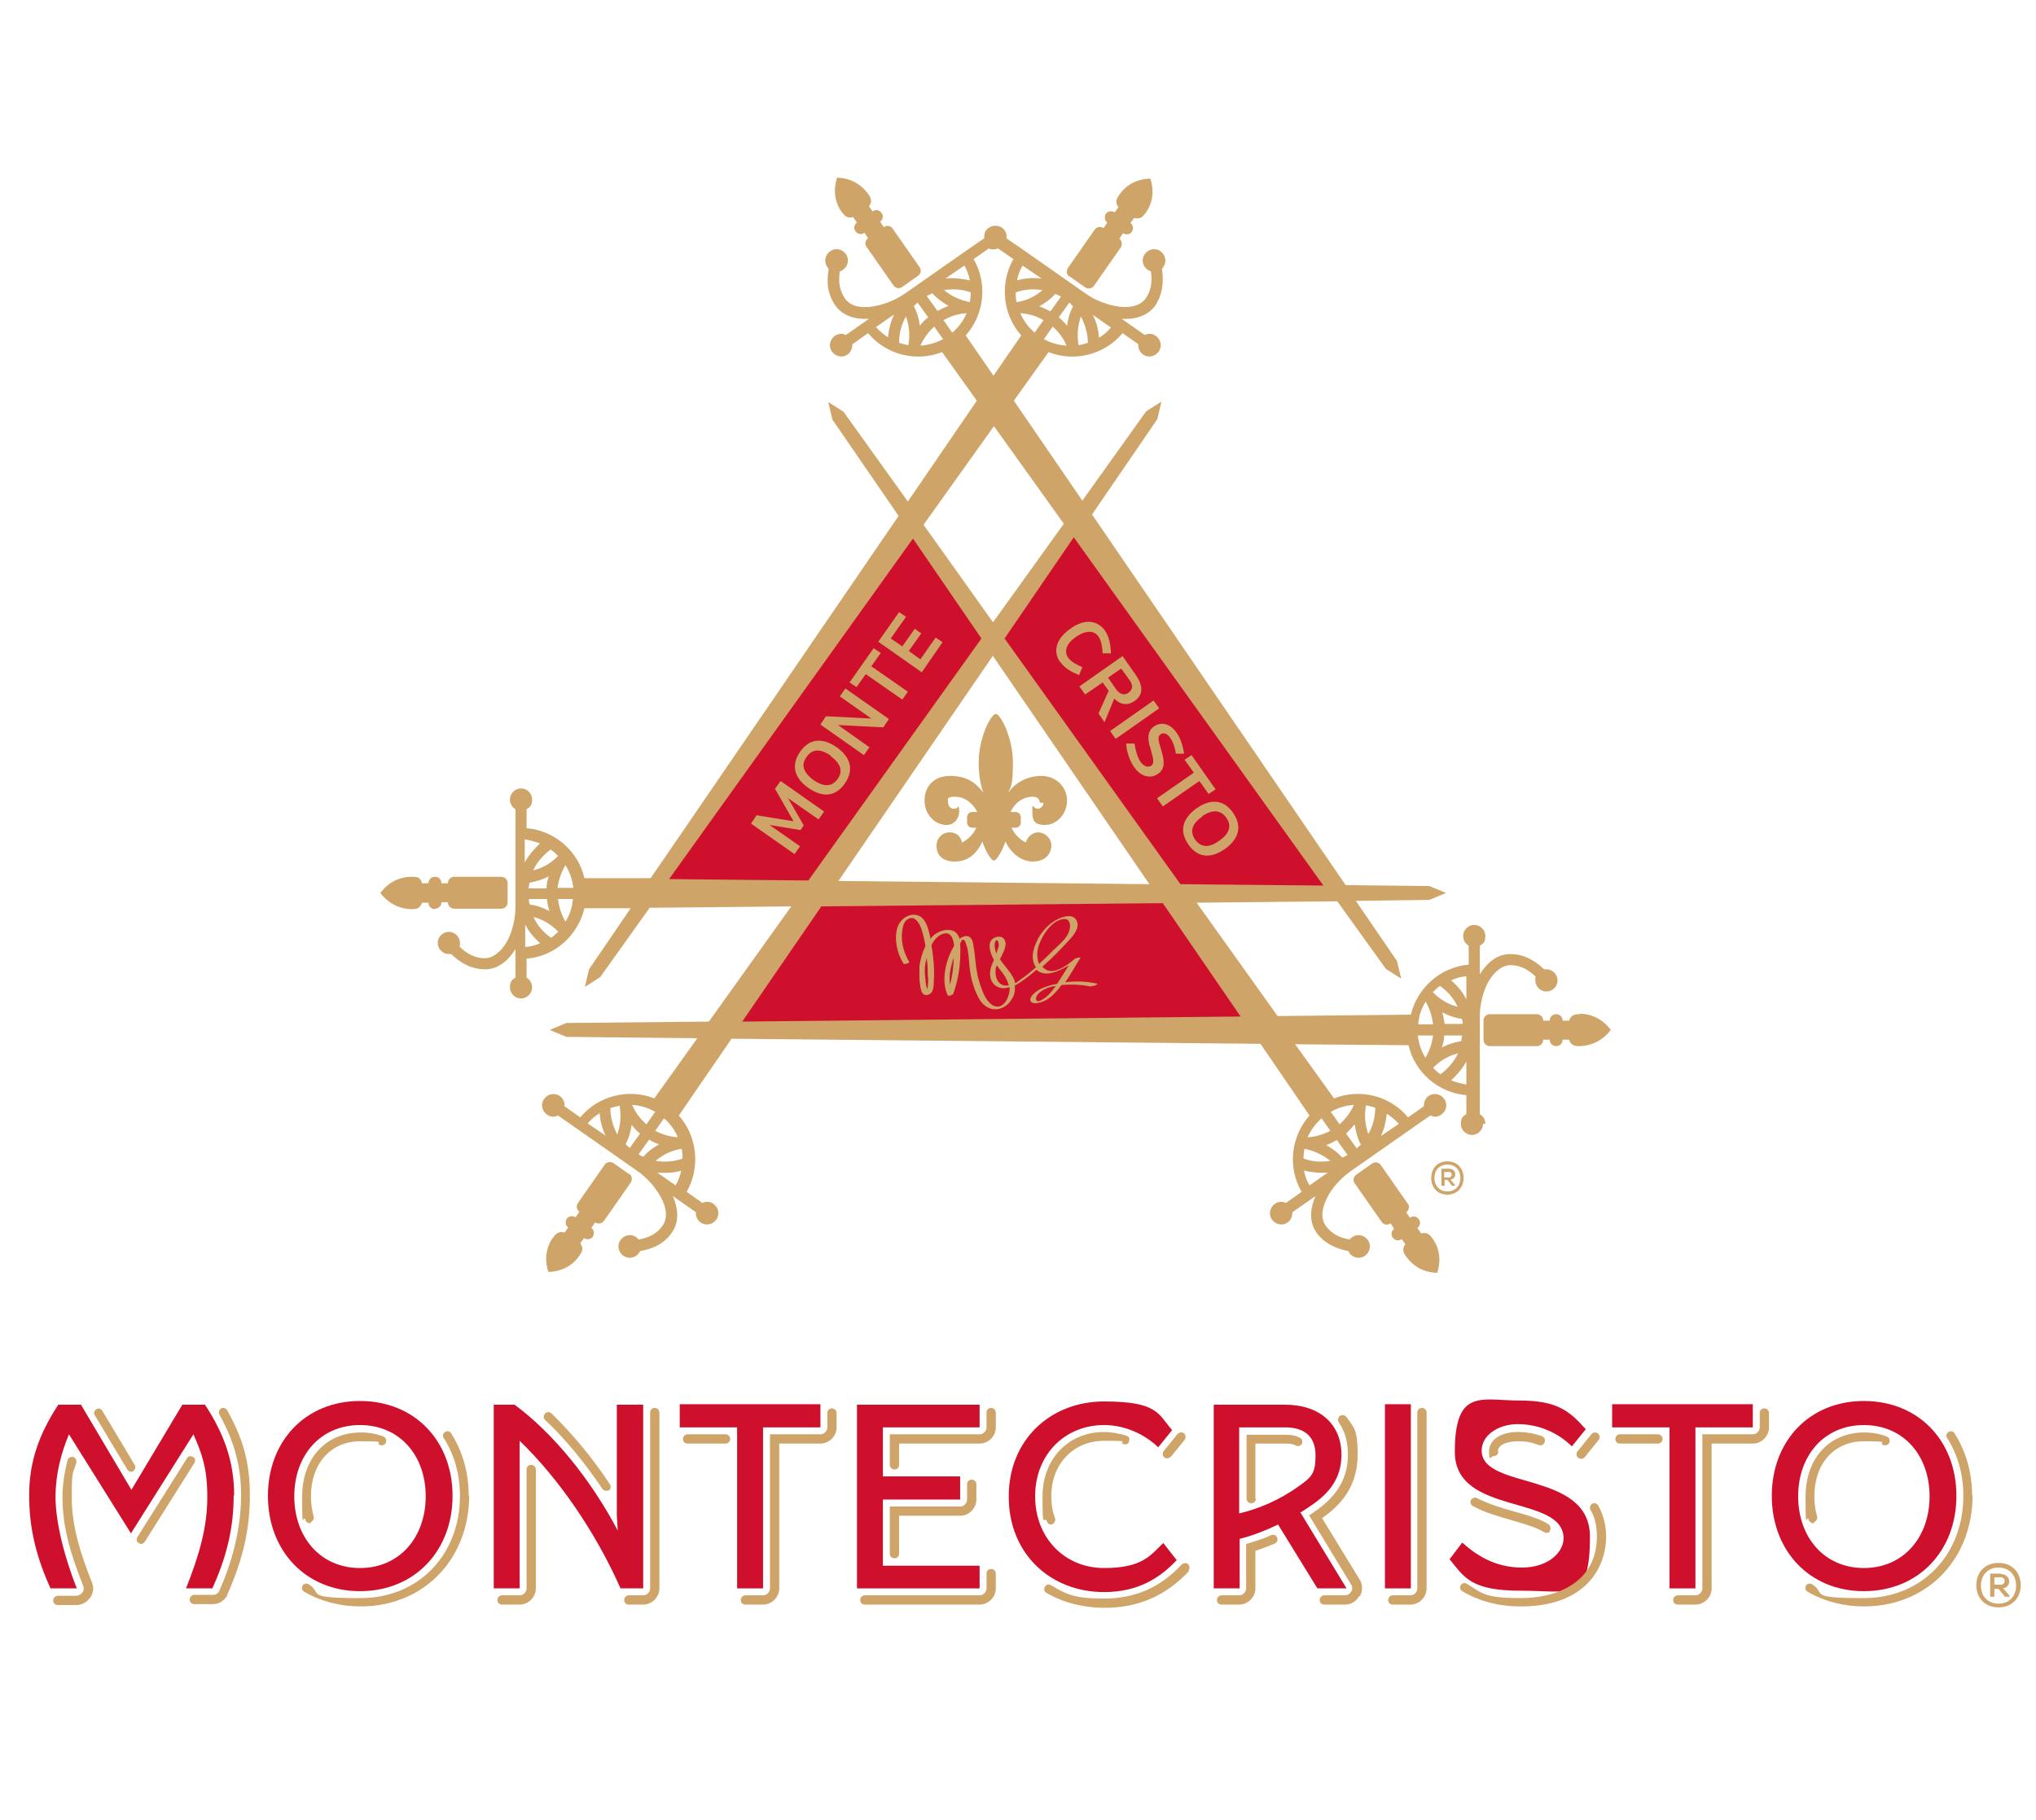 <svg xmlns="http://www.w3.org/2000/svg" id="a" viewBox="0 0 440 393.4"><defs><style>      .st0 {        stroke: #ce102c;        stroke-miterlimit: 10;        stroke-width: 2.2px;      }      .st0, .st1 {        fill: #ce102c;      }      .st2 {        fill: #cea468;      }    </style></defs><polygon class="st0" points="232 116.2 217.1 138 255.1 191.1 285.9 191.4 232 116.2"></polygon><polygon class="st0" points="174.7 190.3 212.1 138 197.2 116.4 144.5 190 174.7 190.3"></polygon><polygon class="st0" points="268.1 219.7 251.2 195.2 177.4 195.9 160.4 220.8 268.1 219.7"></polygon><g><path class="st2" d="M94,196.5c-.8,0-1.4-.6-1.4-1.4h0s-1.4,0-1.4,0c-.4,1.3-1.3,1.4-2.3,1.4s-4.3-.3-6.7-3.5c2.3-3.1,5.3-3.5,6.7-3.5s1.9.1,2.3,1.4h1.4c0-.8.6-1.4,1.4-1.4s1.4.6,1.4,1.4h1.4c0-.8.6-1.4,1.4-1.4h10.1c.8,0,1.4.6,1.4,1.4v4.1c0,.8-.6,1.4-1.4,1.4h-10.1c-.8,0-1.4-.6-1.4-1.4h0s-1.4,0-1.4,0h0c0,.8-.6,1.4-1.4,1.4ZM320.5,242.9c0,1.3-1.1,2.4-2.4,2.4s-2.4-1.1-2.4-2.4.5-1.7,1.2-2.1v-4.1c-6.1-.5-11.2-5-12.5-10.8l-24.5-.2,8.4,11.7c5.6-2.2,12.1-.6,16,4.1l3.4-2.4c0-.8.3-1.7,1-2.2,1.1-.8,2.6-.5,3.4.6.8,1.1.5,2.6-.6,3.4-.7.5-1.6.6-2.4.2l-3.3,2.3-14,9.8c-2.1,1.5-4.1,3.7-5.1,5.9-.8,1.6-1.5,4-.2,5.8,1.1,1.6,2.8,2.6,5.2,3,.2-.2.3-.4.5-.5,1.1-.8,2.6-.5,3.4.6.8,1.1.5,2.6-.6,3.4-1.1.8-2.6.5-3.4-.6,0-.1-.2-.3-.2-.4-3.1-.6-5.4-1.9-6.9-4-1.5-2.1-1.5-4.9-.2-7.9l-1.7,1.2-3.3,2.3c0,.8-.3,1.7-1,2.2-1.1.8-2.6.5-3.4-.6-.8-1.1-.5-2.6.6-3.4.7-.5,1.6-.6,2.4-.2l3.4-2.4c-3.1-5.3-2.3-12,1.7-16.5l-10.6-15.5-114.3-1.1-11.4,16.6c4,4.5,4.7,11.2,1.7,16.5l3.4,2.4c.8-.4,1.7-.3,2.4.2,1.1.8,1.4,2.3.6,3.4-.8,1.1-2.3,1.4-3.4.6-.7-.5-1.1-1.4-1-2.2l-3.3-2.3-1.7-1.2c1.3,3,1.3,5.8-.2,7.9-1.5,2.2-3.8,3.5-6.9,4,0,.2-.1.3-.2.4-.8,1.1-2.3,1.4-3.4.6-1.1-.8-1.4-2.3-.6-3.4.8-1.1,2.3-1.4,3.4-.6.2.2.4.3.5.5,2.4-.4,4.1-1.4,5.2-3,1.3-1.9.6-4.2-.2-5.8-1.1-2.2-3-4.4-5.1-5.9l-14-9.8-3.3-2.3c-.8.4-1.7.3-2.4-.2-1.1-.8-1.4-2.3-.6-3.4.8-1.1,2.3-1.4,3.4-.6.7.5,1.1,1.4,1,2.2l3.4,2.4c3.9-4.7,10.5-6.3,16-4.1l9.3-13-28.3-.3-3.6-1.5,3.6-1.5h0s30.8-.3,30.8-.3l17.8-24.9-30.6.3-10.7,15h0s-3.3,2.1-3.3,2.1l.9-3.8,9-13.2h-10c-1.4,5.9-6.4,10.4-12.5,10.9v4.1c.7.4,1.2,1.2,1.2,2.1,0,1.3-1.1,2.4-2.4,2.4s-2.4-1.1-2.4-2.4.5-1.7,1.2-2.1v-6.2c-1.7,2.8-4,4.4-6.6,4.4s-5-1.1-7.3-3.3c-.2,0-.3,0-.5,0-1.3,0-2.4-1.1-2.4-2.4s1.1-2.4,2.4-2.4,2.4,1.1,2.4,2.4,0,.5-.1.8c1.8,1.7,3.5,2.5,5.5,2.5s3.8-1.9,4.7-3.5c1.2-2.1,1.9-5,1.9-7.6v-21.1c-.7-.4-1.2-1.2-1.2-2.1,0-1.3,1.1-2.4,2.4-2.4s2.4,1.1,2.4,2.4-.5,1.7-1.2,2.1v4.1c6.1.5,11.2,5,12.5,10.8h14.3c0,.1,53.6-78.3,53.6-78.3l-14.3-20.8h0s-.9-3.8-.9-3.8l3.3,2.1,13.9,19.4,14.9-21.8-7.5-10.5c-5.6,2.2-12.1.6-16-4.1l-3.4,2.4c0,.8-.3,1.7-1,2.2-1.1.8-2.6.5-3.4-.6-.8-1.1-.5-2.6.6-3.4.7-.5,1.6-.6,2.4-.2l3.3-2.3,1.7-1.2c-3.3.2-5.8-.8-7.3-2.9-1.5-2.2-2-4.7-1.4-7.9-.1-.1-.2-.2-.3-.4-.8-1.1-.5-2.6.6-3.4,1.1-.8,2.6-.5,3.4.6.8,1.1.5,2.6-.6,3.4-.2.2-.5.3-.7.3-.4,2.4,0,4.3,1.1,5.9,1.3,1.9,3.7,2,5.6,1.8,2.4-.3,5.1-1.3,7.3-2.8l14-9.8,3.2-2.2c0-.6,0-1.2.4-1.7.5-.7,1.3-1,2-1,.8,0,1.6.3,2,1,.4.5.5,1.1.4,1.7l3.2,2.2,14,9.8c2.1,1.5,4.9,2.5,7.3,2.8,1.8.2,4.3,0,5.6-1.8,1.1-1.6,1.5-3.5,1.1-5.9-.2,0-.5-.2-.7-.3-1.1-.8-1.4-2.3-.6-3.4.8-1.1,2.3-1.4,3.4-.6,1.1.8,1.4,2.3.6,3.4,0,.1-.2.3-.3.4.5,3.1,0,5.7-1.4,7.9-1.5,2.1-4.1,3.1-7.3,2.9l1.7,1.2,3.3,2.3c.8-.4,1.7-.3,2.4.2,1.1.8,1.4,2.3.6,3.4-.8,1.1-2.3,1.4-3.4.6-.7-.5-1.1-1.4-1-2.2l-3.4-2.4c-3.9,4.7-10.5,6.3-16,4.1l-7.5,10.5,14.8,21.6,13.8-19.3,3.3-2.1-.9,3.8h0s-14.1,20.6-14.1,20.6l54.8,80.1,18.1.2,3.6,1.5-3.6,1.5h0s-15.9.2-15.9.2l8.9,13,.9,3.8-3.3-2.1h0l-10.5-14.6-30.4.3,17.5,24.5,28.8-.3c1.4-5.8,6.4-10.3,12.5-10.8v-4.1c-.7-.4-1.2-1.2-1.2-2.1,0-1.3,1.1-2.4,2.4-2.4s2.4,1.1,2.4,2.4-.5,1.7-1.2,2.1v6.2c1.7-2.8,4-4.4,6.6-4.4s5,1.1,7.3,3.3c.2,0,.3,0,.5,0,1.3,0,2.4,1.1,2.4,2.4s-1.1,2.4-2.4,2.4-2.4-1.1-2.4-2.4,0-.5.1-.8c-1.8-1.7-3.5-2.5-5.5-2.5s-3.8,1.9-4.7,3.5c-1.2,2.1-1.9,5-1.9,7.6v21.1c.7.4,1.2,1.2,1.2,2.1ZM115.3,188.1c2-.5,3.9-1.6,5.3-3.1-.5-.5-1-1-1.6-1.4-1.6,1.2-2.9,2.7-3.8,4.5ZM118.6,189.4c-1.3.7-2.7,1.1-4.2,1.4,0,.4-.1.8-.2,1.2h3.9c0-.9.2-1.7.5-2.6ZM118.2,194.3h-3.9c0,.4,0,.8.2,1.2,1.5.2,2.9.7,4.2,1.4-.2-.8-.4-1.7-.5-2.5ZM113.4,186.4c.8-1.5,2-2.9,3.3-4.1-1-.4-2.2-.7-3.3-.9v4.9ZM116.8,203.9c-1.4-1.2-2.5-2.5-3.3-4.1v4.9c1.2-.1,2.3-.4,3.3-.9ZM120.6,201.3c-1.5-1.5-3.3-2.6-5.3-3.1.8,1.8,2.1,3.3,3.8,4.5.6-.4,1.1-.9,1.6-1.4ZM123.9,194.3h-3.3c.2,1.7.7,3.4,1.6,4.9.9-1.4,1.5-3.1,1.6-4.9ZM123.9,191.9c-.2-1.8-.8-3.5-1.7-4.9-.9,1.5-1.5,3.2-1.7,4.9h3.3ZM136.6,238.8c.7,1.6,1.7,3,3.1,4.2l1.9-2.7c-1.6-.9-3.3-1.4-5-1.5ZM131,245.7c-.8-1.6-1.3-3.3-1.4-5.1-1,.6-1.8,1.3-2.6,2.2l4.1,2.8ZM133.9,239c-.7.1-1.4.3-2,.5,0,2,.6,4,1.5,5.7.7-2,.9-4.1.5-6.2ZM138.3,245c-.7-.6-1.3-1.2-1.8-1.9-.2,1.5-.6,2.9-1.3,4.2.3.3.6.6.9.8l2.3-3.2ZM142.6,247.4c-.8-.3-1.6-.6-2.3-1.1l-2.3,3.2c.3.2.7.4,1,.5,1-1.1,2.2-2,3.5-2.7ZM147.3,253c-1.7.5-3.5.6-5.3.4l4,2.8c.6-1,1-2.1,1.2-3.2ZM147.3,248.3c-2.1.3-4,1.2-5.6,2.6,1.9.3,3.9.2,5.8-.5,0-.7,0-1.4-.2-2.1ZM143.5,241.7l-1.9,2.7c1.5.8,3.2,1.3,4.9,1.4-.7-1.6-1.7-3-3-4.1ZM287.1,253.4c-1.7.2-3.5,0-5.3-.4.2,1.1.6,2.2,1.2,3.2l4-2.8ZM287.5,250.9c-1.6-1.3-3.5-2.2-5.6-2.6-.1.7-.2,1.4-.2,2.1,1.9.7,3.9.8,5.8.5ZM291.2,249.6l-2.3-3.2c-.7.4-1.5.8-2.3,1.1,1.3.7,2.5,1.6,3.5,2.7.4-.2.7-.3,1-.5ZM298.2,245.7l4.1-2.8c-.8-.9-1.7-1.6-2.6-2.2-.2,1.8-.6,3.5-1.4,5.1ZM295.7,245.1c1-1.7,1.5-3.6,1.5-5.7-.7-.2-1.3-.4-2-.5-.4,2.1-.2,4.2.5,6.2ZM292.7,243.1c-.6.7-1.2,1.3-1.8,1.9l2.3,3.2c.3-.3.6-.5.9-.8-.7-1.3-1.1-2.8-1.3-4.2ZM287.6,240.3l1.9,2.7c1.3-1.2,2.4-2.6,3.1-4.2-1.7.1-3.4.6-5,1.5ZM282.6,245.8c1.7-.1,3.4-.6,4.9-1.4l-1.9-2.7c-1.3,1.2-2.4,2.6-3,4.1ZM232,116.2l-14.9,21.8,38,53.1,30.9.3-53.9-75.2ZM214.6,141.7l-33.4,48.7,67.2.7-33.8-49.3ZM225.5,69.2c-1.5-.9-3.2-1.4-5-1.5.7,1.6,1.7,3,3.1,4.2l1.9-2.7ZM230.5,74.7c-.7-1.6-1.7-3-3-4.1l-1.9,2.7c1.6.9,3.2,1.3,4.9,1.4ZM236.1,67.9c.8,1.6,1.3,3.3,1.4,5.1,1-.6,1.8-1.3,2.6-2.2l-4-2.8ZM233.1,74.6c.7-.1,1.4-.3,2-.5,0-2-.6-4-1.5-5.7-.7,2-.9,4.1-.5,6.2ZM231.1,65.4l-2.3,3.2c.7.5,1.3,1.2,1.8,1.8.2-1.5.6-2.9,1.3-4.2-.3-.3-.5-.5-.8-.8ZM228.1,63.5c-1,1.1-2.2,2-3.5,2.7.8.3,1.6.7,2.4,1.1l2.3-3.2c-.4-.2-.7-.4-1.1-.5ZM219.8,60.6c1.7-.5,3.5-.6,5.3-.4l-4.1-2.8c-.6,1-1,2.1-1.2,3.2ZM219.5,63.2c0,.7,0,1.4.2,2.1,2.1-.3,4-1.2,5.6-2.6-1.9-.3-3.9-.2-5.8.5ZM204.3,60.2c1.7-.2,3.5,0,5.3.4-.2-1.1-.6-2.2-1.2-3.2l-4.1,2.8ZM204,62.7c1.6,1.3,3.5,2.2,5.6,2.6.1-.7.2-1.4.2-2.1-1.9-.7-3.9-.8-5.8-.5ZM200.3,64l2.3,3.2c.8-.4,1.6-.8,2.4-1.1-1.3-.7-2.5-1.6-3.5-2.7-.4.2-.7.3-1.1.5ZM193.3,67.9l-4,2.8c.8.9,1.7,1.6,2.6,2.2.2-1.8.6-3.5,1.4-5.1ZM195.8,68.4c-1,1.7-1.5,3.6-1.5,5.7.7.2,1.3.4,2,.5.4-2.1.2-4.2-.5-6.2ZM198.8,70.4c.5-.7,1.1-1.3,1.8-1.8l-2.3-3.2c-.3.3-.6.5-.8.8.7,1.3,1.1,2.8,1.3,4.2ZM203.8,73.3l-1.9-2.7c-1.3,1.1-2.3,2.6-3,4.1,1.7-.1,3.4-.6,4.9-1.4ZM208.9,67.7c-1.8.1-3.4.6-5,1.5l1.9,2.7c1.4-1.2,2.4-2.6,3.1-4.2ZM214.7,81.2l6-8.7c-4-4.5-4.7-11.2-1.7-16.5l-3.3-2.3c-.3.1-.7.2-1,.2-.3,0-.7,0-1-.2l-3.3,2.3c3.1,5.3,2.3,12-1.7,16.5l6,8.7ZM199.5,113.3l15.1,21.2,15.3-21.3-15.1-21.1-15.2,21.3ZM174.7,190.3l37.4-52.3-14.8-21.6-52.7,73.6,30.1.3ZM268.1,219.7l-16.8-24.5-73.8.7-17.1,24.9,107.7-1.1ZM309.7,214.5c1.5,1.5,3.3,2.6,5.3,3.1-.8-1.8-2.1-3.3-3.8-4.5-.6.4-1.1.9-1.6,1.4ZM316.1,221.4c0-.4,0-.8-.2-1.2-1.5-.2-2.9-.7-4.2-1.4.2.8.4,1.7.5,2.5h3.9ZM312.1,223.8c0,.9-.2,1.7-.5,2.6,1.3-.7,2.7-1.1,4.2-1.4,0-.4.1-.8.2-1.2h-3.9ZM306.4,221.4h3.3c-.2-1.7-.7-3.4-1.6-4.9-.9,1.4-1.5,3.1-1.6,4.9ZM308,228.7c.9-1.5,1.5-3.2,1.7-4.9h-3.3c.2,1.8.8,3.5,1.7,4.9ZM315,227.7c-2,.5-3.9,1.6-5.3,3.1.5.5,1,1,1.6,1.4,1.6-1.2,2.9-2.7,3.8-4.5ZM316.9,229.4c-.8,1.5-2,2.9-3.3,4.1,1,.4,2.2.7,3.3.9v-4.9ZM316.9,211c-1.2.1-2.3.4-3.3.9,1.4,1.2,2.5,2.5,3.3,4.1v-4.9ZM341.4,219.2c-1,0-1.9.1-2.3,1.4h-1.4c0-.8-.6-1.4-1.4-1.4s-1.4.6-1.4,1.4h0s-1.4,0-1.4,0h0c0-.8-.6-1.4-1.4-1.4h-10.1c-.8,0-1.4.6-1.4,1.4v4.1c0,.8.6,1.4,1.4,1.4h10.1c.8,0,1.4-.6,1.4-1.4h1.4c0,.8.6,1.4,1.4,1.4s1.4-.6,1.4-1.4h1.4c.4,1.3,1.3,1.4,2.3,1.4s4.3-.3,6.7-3.5c-2.3-3.1-5.3-3.5-6.7-3.5ZM231.1,59.7l3.4,2.4c.6.4,1.5.3,1.9-.3l5.8-8.3c.4-.6.3-1.5-.3-1.9h0s.8-1.2.8-1.2h0c.6.4,1.5.3,1.9-.3.4-.6.3-1.5-.3-1.9h0s.8-1.1.8-1.1c1.3.4,1.9-.3,2.5-1.1.8-1.1,2.2-3.7,1-7.4-3.9.1-5.9,2.3-6.7,3.5-.6.8-1,1.6-.2,2.7l-.8,1.1c-.6-.4-1.5-.3-1.9.3-.4.6-.3,1.5.3,1.9l-.8,1.2c-.6-.4-1.5-.3-1.9.3l-5.8,8.3c-.4.6-.3,1.5.3,1.9ZM307.1,266.5l-.8-1.1c.6-.4.8-1.3.3-1.9-.4-.6-1.3-.8-1.9-.3l-.8-1.2c.6-.4.8-1.3.3-1.9l-5.8-8.3c-.4-.6-1.3-.8-1.9-.3l-3.4,2.4c-.6.4-.8,1.3-.3,1.9l5.8,8.3c.4.6,1.3.8,1.9.3h0s.8,1.2.8,1.2h0c-.6.4-.8,1.3-.3,1.9.4.6,1.3.8,1.9.3h0l.8,1.1c-.8,1.1-.4,1.9.2,2.7.8,1.1,2.8,3.4,6.7,3.5,1.2-3.7-.2-6.3-1-7.4-.6-.8-1.2-1.5-2.5-1.1ZM136,253.8l-3.4-2.4c-.6-.4-1.5-.3-1.9.3l-5.8,8.3c-.4.6-.3,1.5.3,1.9l-.8,1.2c-.6-.4-1.5-.3-1.9.3-.4.6-.3,1.5.3,1.9l-.8,1.1c-1.3-.4-1.9.3-2.5,1.1-.8,1.1-2.2,3.7-1,7.4,3.9-.1,5.9-2.3,6.7-3.5.6-.8,1-1.6.2-2.7l.8-1.1h0c.6.4,1.5.3,1.9-.3.4-.6.3-1.5-.3-1.9h0s.8-1.2.8-1.2h0c.6.4,1.5.3,1.9-.3l5.8-8.3c.4-.6.3-1.5-.3-1.9ZM184.4,47l.8,1.1h0c-.6.4-.8,1.3-.3,1.9.4.6,1.3.8,1.9.3h0s.8,1.2.8,1.2h0c-.6.4-.8,1.3-.3,1.9l5.8,8.3c.4.6,1.3.8,1.9.3l3.4-2.4c.6-.4.8-1.3.3-1.9l-5.8-8.3c-.4-.6-1.3-.8-1.9-.3l-.8-1.2c.6-.4.8-1.3.3-1.9-.4-.6-1.3-.8-1.9-.3l-.8-1.1c.8-1.1.4-1.9-.2-2.7-.8-1.1-2.8-3.4-6.7-3.5-1.2,3.7.2,6.3,1,7.4.6.8,1.2,1.5,2.5,1.1ZM229.1,143c1,1.5,2.6,2.3,4.1,2.9l.7-1.7c-1.1-.5-2.4-1.1-3.1-2.1-.9-1.4-.3-3.1,1.8-4.5,2.1-1.4,3.9-1.4,4.8,0,.7,1,.8,2.4.9,3.6h1.8c-.1-1.7-.3-3.4-1.3-4.9-1.5-2.1-4.2-2.8-7.5-.4-3.3,2.3-3.7,5.1-2.2,7.2ZM233.2,148.4l9.4-6.6,2.8,4c1.6,2.3,1.8,4.3-.2,5.7-1.6,1.1-3.1.8-4.4-.5l-2.1,5.1-1.3-1.9,2.2-4.9-1.3-1.8-3.8,2.6-1.2-1.7ZM239.5,146.5l1.5,2.2c.8,1.2,1.8,1.8,2.9,1,1.1-.8.9-1.9,0-3l-1.6-2.2-2.9,2ZM241.1,159.7l9.4-6.6-1.2-1.7-9.4,6.6,1.2,1.7ZM248.5,161.3c.5,2,1.2,3.5.3,4.2-.8.5-1.7,0-2.3-.8-.7-1-1.2-2.9-1.3-4h-1.8c0,1.4.6,3.5,1.7,5.1,1.4,2,3.4,2.6,5.1,1.5,1.8-1.2,1.3-3.2.9-4.7-.5-1.9-1.2-3.2-.3-3.9.8-.5,1.6,0,2.1.8.6.8,1.1,2.3,1.2,3.4h1.8c-.2-1.4-.7-3.2-1.6-4.5-1.4-2-3.3-2.5-4.9-1.4-1.6,1.1-1.3,3-.9,4.4ZM250.1,172.6l1.2,1.7,7.9-5.5,2,2.8,1.5-1-5.2-7.4-1.5,1,2,2.8-7.9,5.5ZM266.5,175.7c2.2,3.2.9,5.9-1.8,7.8-2.7,1.9-5.7,2.2-7.9-1-2.2-3.2-.9-5.9,1.8-7.8,2.7-1.9,5.7-2.2,7.9,1ZM259.8,176.5c-1.9,1.3-2.9,3-1.5,5,1.4,1.9,3.3,1.6,5.2.2,1.9-1.3,2.9-3,1.5-5-1.4-1.9-3.3-1.6-5.2-.3ZM167.5,170.5l4,7-8-1.3-1.2,1.8,9.4,6.6,1.2-1.7-6.6-4.6,6.7,1.1.7-1-3.4-5.9,6.6,4.6,1.2-1.7-9.4-6.6-1.3,1.8ZM182.6,169.3c-2.2,3.2-5.2,2.9-7.9,1-2.7-1.9-4-4.6-1.8-7.8,2.2-3.2,5.2-2.9,7.9-1,2.7,1.9,4,4.6,1.8,7.8ZM179.5,163.3c-1.9-1.3-3.8-1.7-5.2.3-1.4,1.9-.4,3.6,1.5,5,1.9,1.3,3.8,1.7,5.2-.2,1.4-1.9.4-3.6-1.5-5ZM181.5,150.5l6.8,4.8-9.8-.5-1.2,1.8,9.4,6.6,1.2-1.7-6.8-4.8,9.8.5,1.2-1.8-9.4-6.6-1.2,1.7ZM190.3,141.1l-1.5-1-5.2,7.4,1.5,1,2-2.8,7.9,5.5,1.2-1.7-7.9-5.5,2-2.8ZM202.2,137.8l-3.3,4.7-2.5-1.8,2.7-3.8-1.4-1-2.7,3.8-2.5-1.7,3.3-4.7-1.5-1-4.5,6.4,9.4,6.6,4.5-6.5-1.5-1ZM235.6,213.2c-2-.4-4.1-.5-6.2-.3-.5.7-1.1,1.4-1.7,2-.8.8-1.7,1.4-2.7,1.7-.6.2-2,.5-2.3-.3-.3-.9,1.1-1.9,1.7-2.3,1-.6,2.1-.9,3.2-1.2.3,0,.6-.1.9-.2,0,0,0-.1.1-.2.8-1.2,1.6-2.5,2.4-3.8-2.2,1.4-5.2,2.7-7,1-.8.7-1.7,1.4-2.5,2-.7.5-1.4,1-2.2,1.4.1.9,0,1.9-.5,2.7-1.5,2.9-5.1,3.4-7,.5-1.1-1.8-1.8-4-2.1-6-.4-2.1-.2-4.4-1-6.4-.1-.3-.3-.8-.7-.7-.1,0-.4.6-.5.8,0,0,0,0,0,.1.1,1.1,0,2.2,0,3.1-.1,2.6-.6,5.2-1.5,7.7,0,.2-1.1.6-1.2.3-1.5-3.2-.4-7.7,1.4-10.7-.2-1.7-.8-3.2-2.6-2.5-1,.4-1.8,1.3-2.3,2.4.4,2.5.7,5.1.5,7.7,0,.7,0,2.2-.7,2.7-.3.3-1.1.5-1.5.2-.7-.5-.8-2.4-.9-3.2,0-1,0-1.9,0-2.9.2-1.4.6-2.9,1.3-4.3-.2-1.3-.5-2.6-.9-3.8-.5-1.3-1.5-3.1-3.1-1.9-.9.6-1,2.2-1.1,3.1-.1,2.1.5,4.2,1.6,6,.1.2-1.1.7-1.3.3-1.3-2.2-2-5.1-1.3-7.6.5-1.8,2.4-3.3,4.3-2.8,2,.5,2.5,3.3,2.9,5.1.2-.2.3-.4.5-.6,1.1-1,2.9-1.7,4.4-1.1.7.3,1.1.9,1.4,1.7.6-.5,1.5-.8,2.1-.4.7.4.8,1.4.9,2.1.2,1,.3,2.1.4,3.1.2,1.9.5,3.8,1.2,5.6.5,1.5,1.4,3.7,3.1,4.2,2.1.5,3.2-2.5,3.1-4.1-.4,0-.8.2-1.2.2-1.6,0-2.8-1-3-2.6-.2-1.3.3-2.4.8-3.5-1-1.9-1.7-4.4.6-5,1.2-.3,2,.5,1.9,1.7-.1,1.1-.7,2.1-1.2,3.1.8,1.3,1.9,2.3,2.7,3.7.3.5.5,1,.6,1.5.6-.3,1.1-.8,1.7-1.2.9-.6,1.7-1.3,2.5-2,0,0,.2-.2.3-.2-.1-.2-.2-.3-.3-.5-1-2,0-4.4,1-6.2,1-1.6,2.4-3,4.1-3.8,1.1-.5,2.9-1.1,3.8.1,1,1.4-.2,3.1-1.1,4.1-1.9,2.1-3.9,4.2-6.1,6.1.1.2.3.4.5.5,1.9,1.5,5-.9,6.5-2.2.1-.1,1.3-.4,1.2-.2-1.1,1.7-2.1,3.6-3.3,5.3,2.3-.3,4.6-.2,6.9.3.4,0-.7.6-1,.5ZM215.4,206c0,0,0-.1,0-.2.2-.6.6-1.4.4-2-.1-.5-.4-.9-.7-.3-.3.8-.1,1.7.2,2.5ZM218,213c-.3-1.4-1.2-2.6-2.1-3.7-.1-.2-.3-.4-.5-.7,0,.2-.1.4-.2.7-.3,1.7.4,3.9,2.5,3.7,0,0,.2,0,.3,0ZM200.5,211.1c0-1.2,0-2.5-.2-3.7,0-.2,0-.3,0-.5-.1.4-.2.9-.3,1.2-.2,1.1-.2,2.3,0,3.5,0,.5.1,1.5.4,2.2.2-.9.2-1.9.2-2.6ZM206.2,206.7c-.2.5-.3,1-.5,1.6-.4,1.4-.6,3-.4,4.5.5-1.7.7-3.5.8-5.3,0-.2,0-.5,0-.8ZM224.6,208.3c1-.9,1.9-1.8,2.9-2.8,1.3-1.3,3.1-2.6,3.6-4.4.2-.7.3-1.8-.4-2.3-.6-.4-1.7,0-2.3.3-.4.2-.7.5-1.1.8-1.3,1.2-2.2,2.8-2.8,4.4-.4,1.2-.5,2.7,0,3.9ZM228.1,213.1c-.8.1-1.6.3-2.3.7-.7.3-2,1.2-1.9,2.1.1,1.4,2.5-.6,2.9-1.1.5-.5.9-1.1,1.3-1.6ZM316.3,254.6c0,1.9-1.3,3.6-3.5,3.6s-3.5-1.6-3.5-3.6,1.3-3.6,3.5-3.6,3.5,1.6,3.5,3.6ZM315.6,254.6c0-1.6-1-2.9-2.8-2.9s-2.8,1.3-2.8,2.9c0,1.6,1,2.9,2.8,2.9s2.8-1.3,2.8-2.9ZM313.5,255l1,1.2h0c0,.1-.7.1-.7.1l-1-1.3h-.6v1.3h-.7v-3.7h1.7c1.6,0,1.7,2.1.4,2.3ZM313.1,254.5c.8,0,.9-1.2,0-1.2h-1v1.2h1ZM224.7,173.5c0-.7-.4-1.3-1.5-1.3-2.1,0-3.9,1.3-4.8,3.3h1.1c.6,0,1.1.5,1.1,1.1v1.2c0,.6-.5,1.1-1.1,1.1h-.9c.6,1.3,1.7,2.5,3.1,3.2.3-1.2,1.4-2.2,2.7-2.2s2.8,1.2,2.8,2.8,0,.2,0,.3c-.2,1.8-1.5,3.2-4,3.2s-4.7-1.8-5.9-4.3c-.9,2.4-2,4.1-2.5,4.1s-1.7-1.7-2.5-4.1c-1.2,2.6-3.1,4.3-5.9,4.3s-3.9-1.4-4-3.2c0-.1,0-.2,0-.3,0-1.5,1.2-2.8,2.8-2.8s2.4.9,2.7,2.2c1.4-.7,2.5-1.9,3.1-3.2h-.9c-.6,0-1.1-.5-1.1-1.1v-1.2c0-.6.5-1.1,1.1-1.1h1.1c-1-2-2.8-3.3-4.8-3.3s-1.5.6-1.5,1.3.5,1.3,1.2,1.3.8-.2,1-.6c.1.3.2.7.2,1.1,0,1.7-1.2,3-2.7,3-2.7,0-4.8-2.4-4.8-5.3s1.9-5.3,5.5-5.3,5.5,1.4,7.2,3.6c-.5-1.4-1-3.5-1-6.5,0-5.4,2.7-10.5,3.7-10.5s3.7,5.1,3.7,10.5-.5,5.1-1,6.5c1.6-2.2,4.1-3.6,7.2-3.6s5.5,2.4,5.5,5.3-2.2,5.3-4.8,5.3-2.7-1.4-2.7-3,0-.8.2-1.1c.2.4.6.6,1,.6.6,0,1.2-.6,1.2-1.3Z"></path><path class="st1" d="M50.5,323.2c0,7.5-1.7,13.6-4.6,20.1h-5.7c2.9-7.3,4.6-13.3,4.6-19.7s-1.2-9.5-3-13.6l-13.5,21.4-13.4-21.4c-1.7,4.1-2.9,8.6-2.9,13.6s1.7,12.4,4.6,19.7h-5.7c-2.9-6.5-4.6-12.6-4.6-20.1s2.3-13.5,6.3-19.6h4.9l10.9,18.4,11-18.4h4.9c4,6.1,6.3,12.1,6.3,19.6Z"></path><path class="st1" d="M77.8,302.8c-11.8,0-19.9,8.7-19.9,20.5s8.1,20.6,19.9,20.6,20-8.7,20-20.6-8.2-20.5-20-20.5ZM77.8,338.9c-8.6,0-14.2-6.7-14.2-15.5s5.6-15.4,14.2-15.4,14.2,6.6,14.2,15.4-5.6,15.5-14.2,15.5Z"></path><path class="st1" d="M139,303.6v39.7h-4.9c-5.4-12.2-13.4-23.8-21.8-31.9v31.9h-5.6v-39.7h4.5c8.4,6.2,16.5,16.2,22.3,27.2l-.2-3.3v-23.9h5.6Z"></path><polygon class="st1" points="159.3 308.5 146.9 308.5 146.9 303.5 177.3 303.5 177.3 308.5 164.9 308.5 164.9 343.3 159.3 343.3 159.3 308.5"></polygon><polygon class="st1" points="185.2 303.6 211.7 303.6 211.7 308.5 190.8 308.5 190.8 319.1 207.5 319.1 207.5 324.1 190.8 324.1 190.8 338.4 211.7 338.4 211.7 343.3 185.2 343.3 185.2 303.6"></polygon><path class="st1" d="M218,323.4c0-12.2,9-20.5,20.6-20.5s11.7,2.7,14.7,6.2l-3,3.7c-2.7-2.6-6.9-4.8-11.7-4.8-8.5,0-14.9,6.4-14.9,15.4s6.4,15.5,14.9,15.5,10.1-2.9,12.8-5.4l2.9,3.7c-3.5,3.7-8.2,6.9-15.7,6.9-11.6,0-20.6-8.3-20.6-20.6Z"></path><path class="st1" d="M280.9,327c1-.6,2-1.3,3-2,4.4-3.1,6-6.6,6-10.6,0-6.5-4.6-10.8-12.2-10.8h-15.4v39.7h5.6v-10.7c2.8-.7,5.6-1.8,8.3-3.1l8.5,13.8h6.3l-9.9-16.3ZM267.8,327.2v-18.7h9.9c4.5,0,6.6,2.2,6.6,6.1s-.9,4.7-3.6,6.6c-4,2.9-8.6,4.9-12.9,5.9Z"></path><rect class="st1" x="299.3" y="303.5" width="5.6" height="39.8"></rect><path class="st1" d="M313.2,337.1l2.8-3.7c3,2.7,7.1,5.4,12.9,5.4s9-3.4,9-6.3c0-9.6-23.5-4.8-23.5-18.7s5.8-11.1,14-11.1,10.8,2.3,14.3,6.2l-3,3.7c-3.3-3.2-7.5-4.8-11.7-4.8s-7.8,2.4-7.8,5.7c0,8.6,23.4,4.3,23.4,18.6s-4.1,11.7-14.9,11.7-12.2-2.8-15.5-6.9Z"></path><polygon class="st1" points="360.8 308.5 348.4 308.5 348.4 303.5 378.8 303.5 378.8 308.5 366.4 308.5 366.4 343.3 360.8 343.3 360.8 308.5"></polygon><path class="st1" d="M402.8,302.8c-11.8,0-19.9,8.7-19.9,20.5s8.1,20.6,19.9,20.6,20-8.7,20-20.6-8.2-20.5-20-20.5ZM402.8,338.9c-8.6,0-14.2-6.7-14.2-15.5s5.6-15.4,14.2-15.4,14.2,6.6,14.2,15.4-5.6,15.5-14.2,15.5Z"></path><path class="st2" d="M28.8,317.9c.5-.3.6-.9.3-1.3l-7-11.7c-.3-.5-.9-.6-1.3-.3-.5.3-.6.9-.3,1.3l7,11.7c.2.3.5.5.8.5s.3,0,.5-.1Z"></path><path class="st2" d="M19.5,345.3c.7-1,.8-2.2.4-3.2-2.6-6.6-4.4-12.3-4.4-18.5s.3-5,1-7.5c.1-.5-.2-1.1-.7-1.2-.5-.1-1.1.2-1.2.7-.7,2.7-1.1,5.4-1.1,8,0,6.5,1.8,12.4,4.5,19.2.2.5.1,1-.2,1.4-.3.4-.8.7-1.3.7h-4c-.5,0-1,.4-1,1s.4,1,1,1h4c1.2,0,2.2-.6,2.9-1.5Z"></path><path class="st2" d="M31.3,333.2l10.7-17c.3-.5.2-1.1-.3-1.3-.5-.3-1.1-.2-1.3.3l-10.7,17c-.3.5-.2,1.1.3,1.3.2.1.3.2.5.2.3,0,.6-.2.8-.5Z"></path><path class="st2" d="M49.1,344.7c3.4-7.7,4.9-14.1,4.9-21.5s-1.6-12.4-4.9-18.4c-.3-.5-.9-.6-1.3-.4-.5.3-.6.9-.4,1.3,3.2,5.7,4.7,11.2,4.7,17.4s-1.4,13.3-4.7,20.7c-.2.6-.8.9-1.4.9h-4c-.5,0-1,.4-1,1s.4,1,1,1h4c1.4,0,2.6-.8,3.2-2.1Z"></path><path class="st2" d="M131.5,322.2c.5-.3.6-.9.3-1.4-3.8-5.8-8.2-11-12.6-15.3-.4-.4-1-.4-1.4,0-.4.4-.4,1,0,1.4,4.4,4.1,8.6,9.3,12.4,14.9.2.3.5.4.8.4s.4,0,.5-.2Z"></path><path class="st2" d="M115.8,343.3v-25.7c0-.5-.4-1-1-1s-1,.4-1,1v25.7c0,.8-.7,1.5-1.5,1.5h-3.8c-.5,0-1,.4-1,1s.4,1,1,1h3.8c1.9,0,3.5-1.6,3.5-3.5Z"></path><path class="st2" d="M142.5,343.3v-38c0-.5-.4-1-1-1s-1,.4-1,1v38c0,.8-.7,1.5-1.5,1.5h-3.1c-.5,0-1,.4-1,1s.4,1,1,1h3.1c1.9,0,3.5-1.6,3.5-3.5Z"></path><path class="st2" d="M157.8,311c0-.5-.4-1-1-1h-8.2c-.5,0-1,.4-1,1s.4,1,1,1h8.2c.5,0,1-.4,1-1Z"></path><path class="st2" d="M168.4,343.3v-31.3h8.9c1.9,0,3.5-1.6,3.5-3.5v-3.1c0-.5-.4-1-1-1s-1,.4-1,1v3.1c0,.8-.7,1.5-1.5,1.5h-10.9v33.3c0,.8-.7,1.5-1.5,1.5h-3.8c-.5,0-1,.4-1,1s.4,1,1,1h3.8c1.9,0,3.5-1.6,3.5-3.5Z"></path><path class="st2" d="M359.3,311c0-.5-.4-1-1-1h-8.2c-.5,0-1,.4-1,1s.4,1,1,1h8.2c.5,0,1-.4,1-1Z"></path><path class="st2" d="M369.9,343.3v-31.3h8.9c1.9,0,3.5-1.6,3.5-3.5v-3.1c0-.5-.4-1-1-1s-1,.4-1,1v3.1c0,.8-.7,1.5-1.5,1.5h-10.9v33.3c0,.8-.7,1.5-1.5,1.5h-3.8c-.5,0-1,.4-1,1s.4,1,1,1h3.8c1.9,0,3.5-1.6,3.5-3.5Z"></path><path class="st2" d="M215.2,343.3v-3.2c0-.5-.4-1-1-1s-1,.4-1,1v3.2c0,.8-.7,1.5-1.5,1.5h-24.8c-.5,0-1,.4-1,1s.4,1,1,1h24.8c1.9,0,3.5-1.6,3.5-3.5Z"></path><path class="st2" d="M194.3,335.8v-8.2h13.2c1.9,0,3.5-1.6,3.5-3.5v-3.3c0-.5-.4-1-1-1s-1,.4-1,1v3.3c0,.8-.7,1.5-1.5,1.5h-15.2v10.2c0,.5.4,1,1,1s1-.4,1-1Z"></path><path class="st2" d="M194.3,316.6v-4.6h17.4c1.9,0,3.5-1.6,3.5-3.5v-3.2c0-.5-.4-1-1-1s-1,.4-1,1v3.2c0,.8-.7,1.5-1.5,1.5h-19.4v6.6c0,.5.4,1,1,1s1-.4,1-1Z"></path><path class="st2" d="M256.8,339.5c.4-.4.3-1,0-1.4-.4-.4-1-.3-1.4,0-4.6,5-10.1,7.4-16.8,7.4s-8.2-1-11.5-2.9c-.5-.3-1.1-.1-1.3.4-.3.5-.1,1.1.4,1.3,3.6,2.1,8,3.2,12.5,3.2,7.3,0,13.3-2.6,18.3-8Z"></path><path class="st2" d="M227.4,329.4c.5-.2.8-.8.6-1.3-.6-1.5-.8-3.1-.8-4.8,0-6.9,4.8-11.9,11.4-11.9s2.8.2,4.2.7c.5.2,1.1,0,1.2-.6.2-.5,0-1.1-.6-1.2-1.6-.5-3.2-.8-4.8-.8-7.7,0-13.3,5.8-13.3,13.9s.3,3.8,1,5.5c.1.4.5.6.9.6s.2,0,.3,0Z"></path><path class="st2" d="M253,314.9l3-3.7c.3-.4.3-1-.1-1.4-.4-.3-1-.3-1.4.1l-3,3.7c-.3.4-.3,1,.1,1.4.2.1.4.2.6.2s.6-.1.8-.4Z"></path><path class="st2" d="M271.3,343.3v-8.1c1.4-.5,2.8-1,4.2-1.6.5-.2.7-.8.5-1.3-.2-.5-.8-.7-1.3-.5-1.5.7-3.1,1.2-4.7,1.7l-.7.2v9.6c0,.8-.7,1.5-1.5,1.5h-3.8c-.5,0-1,.4-1,1s.4,1,1,1h3.8c1.9,0,3.5-1.6,3.5-3.5Z"></path><path class="st2" d="M293.9,345c.6-1.1.6-2.5,0-3.5l-8.2-13.4c0,0,.2-.1.3-.2,5-3.5,7.4-7.9,7.4-13.5s-.8-5.8-2.4-8.1c-.3-.4-.9-.6-1.4-.3-.4.3-.6.9-.3,1.4,1.4,2,2,4.3,2,7,0,4.9-2.2,8.7-6.6,11.9-.3.2-.7.5-1,.7l-.8.5,9.1,15c.3.5.3,1.1,0,1.5-.3.5-.8.8-1.3.8h-4.5c-.5,0-1,.4-1,1s.4,1,1,1h4.5c1.3,0,2.4-.7,3-1.8Z"></path><path class="st2" d="M271.3,323.9v-11.9h6.4c1.1,0,1.8.1,2.3.4.5.3,1.1.1,1.3-.3.3-.5.1-1.1-.3-1.3-.8-.5-1.9-.7-3.3-.7h-8.3v13.8c0,.5.4,1,1,1s1-.4,1-1Z"></path><path class="st2" d="M308.3,343.3v-38c0-.5-.4-1-1-1s-1,.4-1,1v38c0,.8-.7,1.5-1.5,1.5h-3.8c-.5,0-1,.4-1,1s.4,1,1,1h3.8c1.9,0,3.5-1.6,3.5-3.5Z"></path><path class="st2" d="M334.9,330.9c.3-.4.2-1.1-.2-1.4-1.4-1-3.8-1.8-7.4-2.8-2.6-.7-5.5-1.6-8.1-2.9-.5-.3-1.1,0-1.3.4-.3.5,0,1.1.4,1.3,2.7,1.5,5.8,2.3,8.5,3.1,3.2.9,5.6,1.7,6.8,2.5.2.1.4.2.6.2.3,0,.6-.1.8-.4Z"></path><path class="st2" d="M323.7,313.7c0-1.5,2.2-2.2,4.3-2.2s3.1.3,4.5.8c.5.2,1.1,0,1.3-.6.2-.5,0-1.1-.6-1.3-1.6-.6-3.4-.9-5.2-.9-3.7,0-6.2,1.7-6.2,4.2s.4,1,1,1,1-.4,1-1Z"></path><path class="st2" d="M342.5,314.9l3-3.7c.3-.4.3-1-.2-1.4-.4-.3-1-.3-1.4.2l-3,3.7c-.3.4-.3,1,.2,1.4.2.1.4.2.6.2s.6-.1.8-.4Z"></path><path class="st2" d="M347.1,332.2c0-2.5-.6-4.8-1.7-6.8-.3-.5-.9-.6-1.3-.4-.5.3-.6.9-.4,1.3,1,1.6,1.4,3.6,1.4,5.8,0,9.8-8.5,13.3-16.4,13.3s-8.3-1-11.7-3.1c-.5-.3-1.1-.1-1.3.3-.3.5-.1,1.1.3,1.3,3.7,2.2,7.9,3.3,12.7,3.3,13.5,0,18.4-7.9,18.4-15.2Z"></path><path class="st2" d="M101.3,323.4c0-5-1.3-9.7-3.8-13.6-.3-.5-.9-.6-1.3-.3-.5.3-.6.9-.3,1.3,2.3,3.6,3.5,7.9,3.5,12.5,0,12.8-9,22.1-21.5,22.1s-8-1-11.2-3c-.5-.3-1.1-.1-1.3.3-.3.5-.1,1.1.3,1.3,3.6,2.1,7.8,3.2,12.2,3.2,13.6,0,23.5-10.1,23.5-24.1Z"></path><path class="st2" d="M67.1,329c.5-.2.8-.7.7-1.2-.4-1.4-.6-2.9-.6-4.4,0-7.1,4.3-11.9,10.7-11.9s2.9.3,4.2.8c.5.2,1.1,0,1.3-.5.2-.5,0-1.1-.5-1.3-1.5-.6-3.1-.9-4.9-.9-7.6,0-12.7,5.6-12.7,13.9s.2,3.5.7,5c.1.4.5.7.9.7s.2,0,.3,0Z"></path><path class="st2" d="M426.2,323.4c0-5-1.3-9.7-3.8-13.6-.3-.5-.9-.6-1.3-.3-.5.3-.6.9-.3,1.3,2.3,3.6,3.5,7.9,3.5,12.5,0,12.8-9,22.1-21.5,22.1s-8-1-11.2-3c-.5-.3-1.1-.1-1.3.3-.3.5-.1,1.1.3,1.3,3.6,2.1,7.8,3.2,12.2,3.2,13.6,0,23.5-10.1,23.5-24.1Z"></path><path class="st2" d="M392,329c.5-.2.8-.7.7-1.2-.4-1.4-.6-2.9-.6-4.4,0-7.1,4.3-11.9,10.7-11.9s2.9.3,4.2.8c.5.2,1.1,0,1.3-.5.2-.5,0-1.1-.5-1.3-1.5-.6-3.1-.9-4.9-.9-7.6,0-12.7,5.6-12.7,13.9s.2,3.5.7,5c.1.4.5.7.9.7s.2,0,.3,0Z"></path><g><path class="st2" d="M431.9,337.8c-3.1,0-4.8,2.2-4.8,4.8s1.7,4.8,4.8,4.8,4.8-2.2,4.8-4.8-1.7-4.8-4.8-4.8ZM431.9,346.6c-2.4,0-3.8-1.7-3.8-3.9,0,0,0,0,0,0h0s0,0,0,0c0-2.2,1.4-3.9,3.8-3.9s3.8,1.7,3.8,3.9-1.4,3.9-3.8,3.9Z"></path><path class="st2" d="M432.4,340.1h-2.3v5h.9v-1.7h.9l1.4,1.7h1v-.2l-1.4-1.6c1.9-.3,1.7-3.1-.5-3.1ZM431,342.5v-1.6h1.4c1.1,0,1.1,1.6,0,1.6h-1.3Z"></path></g></g></svg>